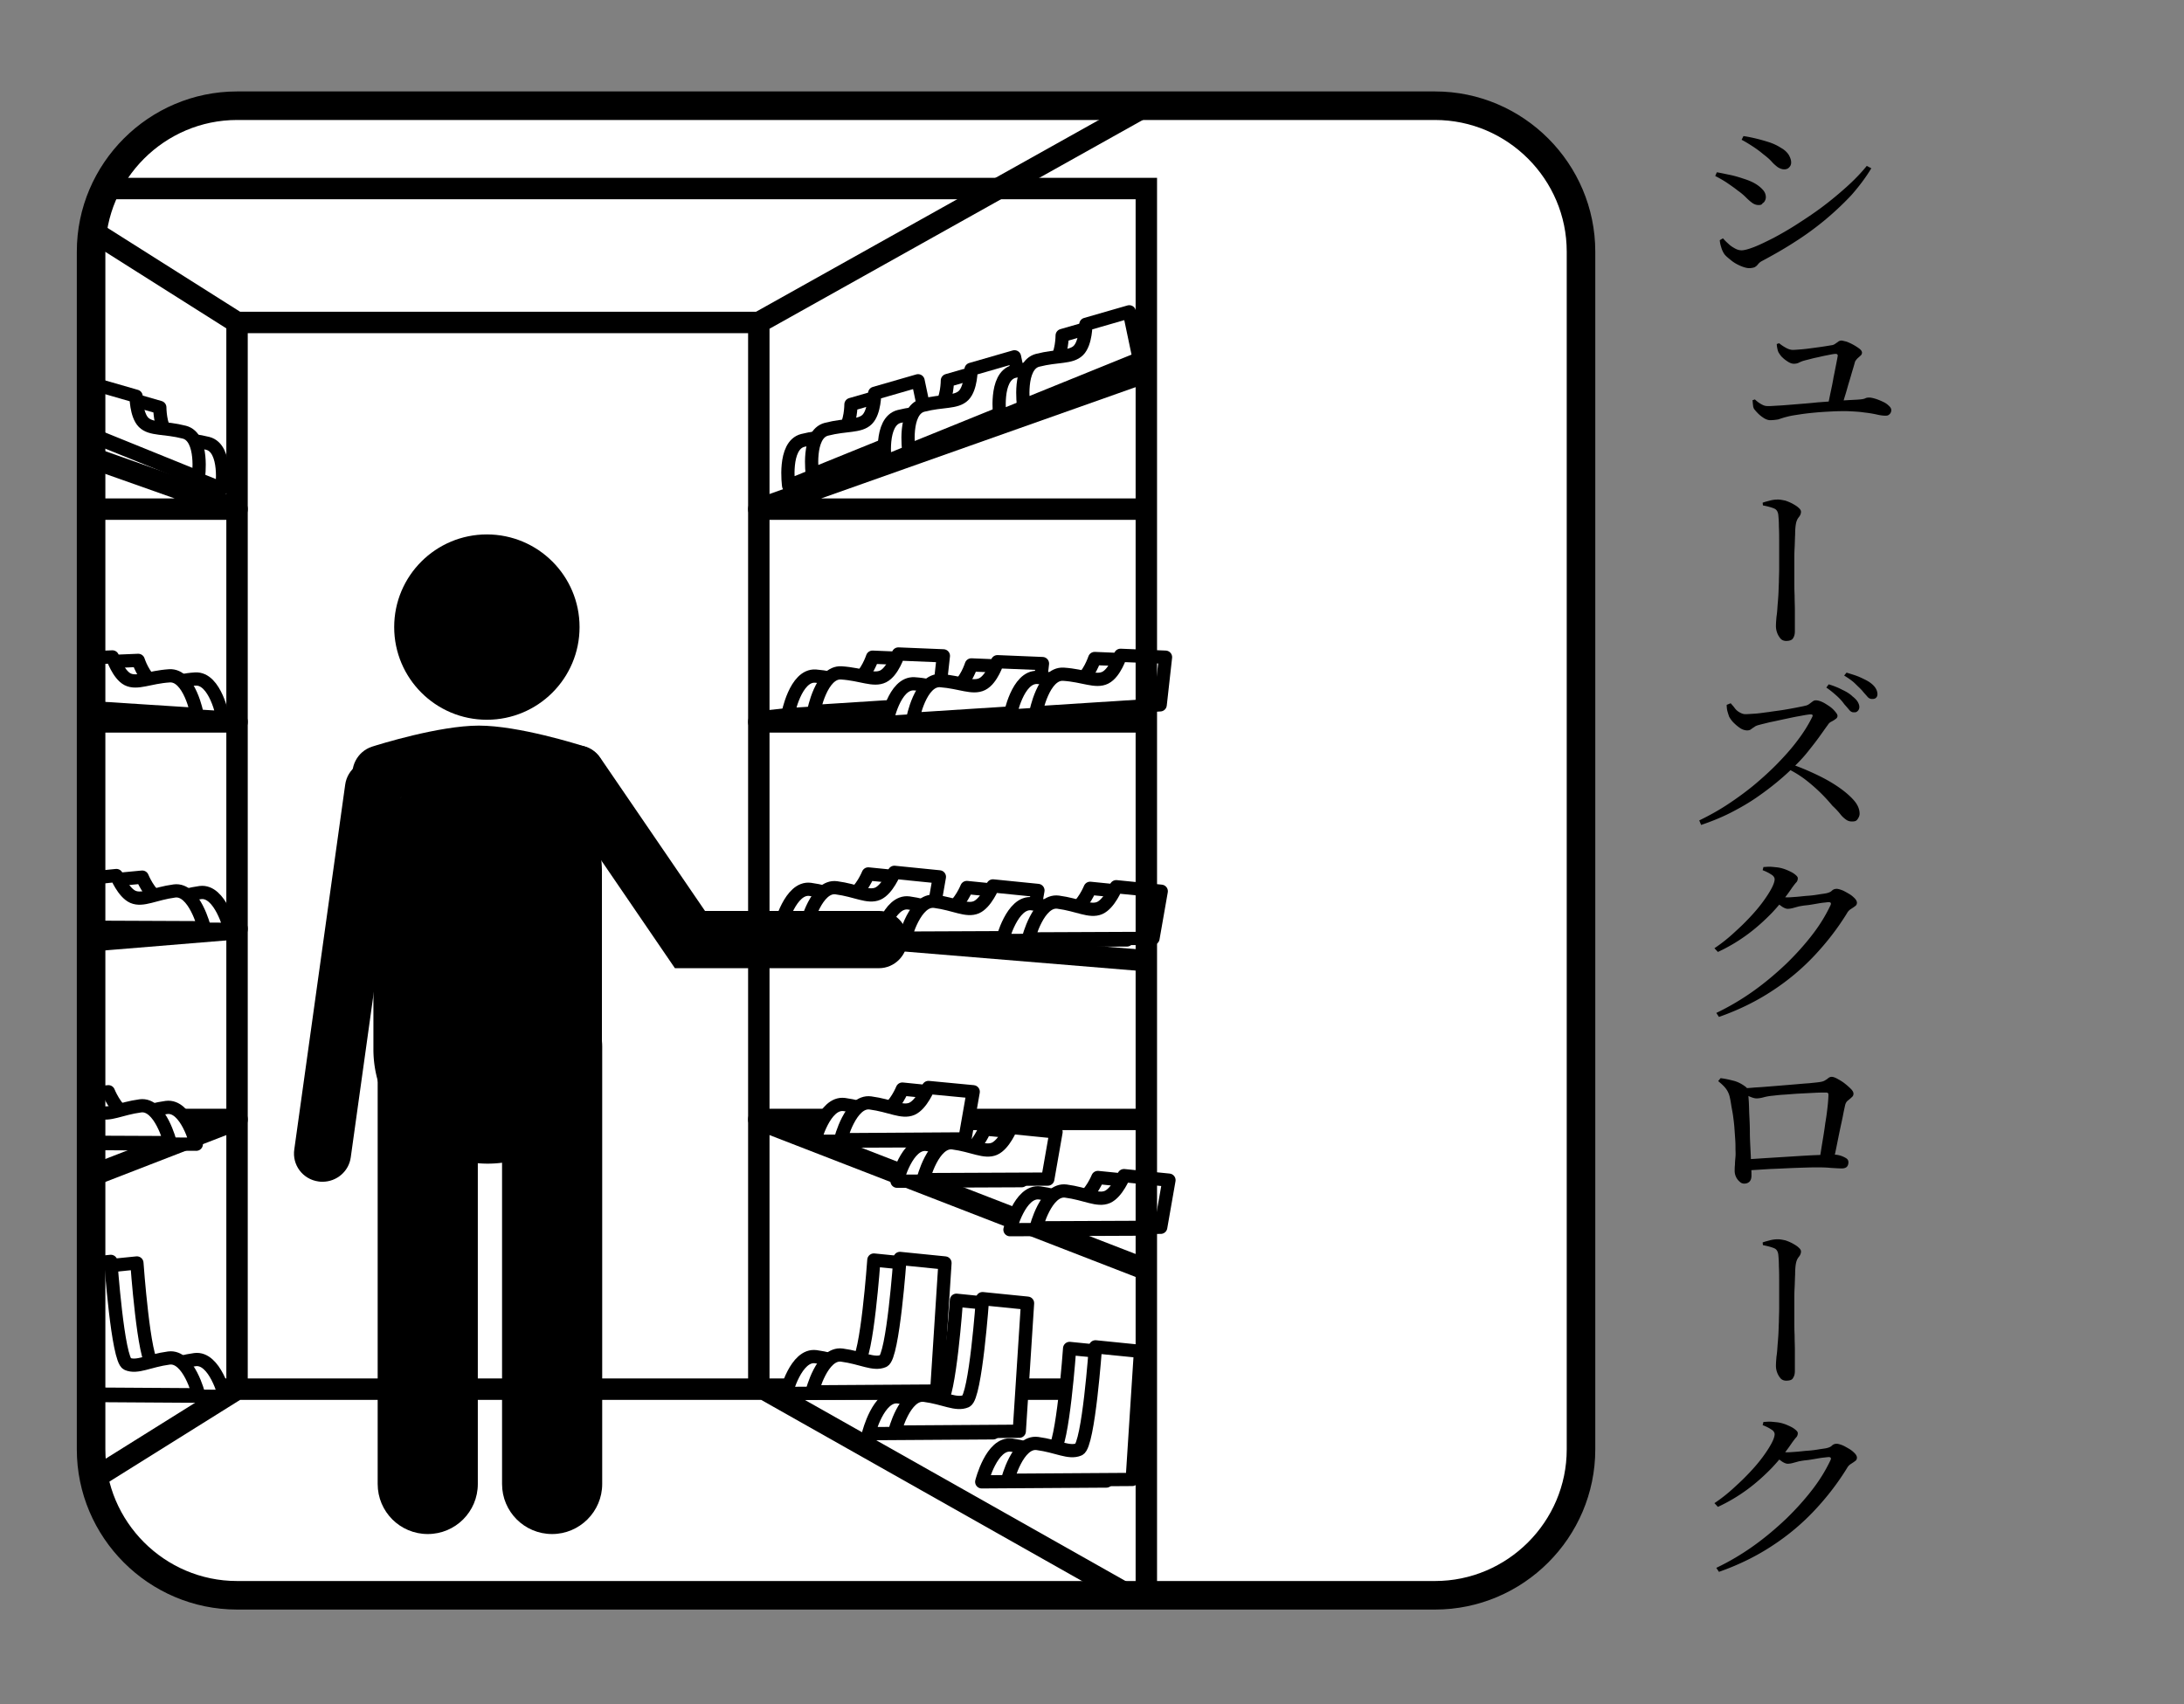 <?xml version="1.0"?>
<svg xmlns="http://www.w3.org/2000/svg" xmlns:xlink="http://www.w3.org/1999/xlink" xml:space="preserve" id="&#x30EC;&#x30A4;&#x30E4;&#x30FC;_1" x="0" y="0" version="1.1" viewBox="0 0 82 64">
  <rect x="0" y="0" width="82" height="64" fill="#808080" stroke="none"/>
  <style>.f_6_st2,.f_6_st3,.f_6_st4{fill:none;stroke:currentColor;stroke-width:.804;stroke-miterlimit:10}.f_6_st3,.f_6_st4{stroke-linejoin:round}.f_6_st4{fill:#fff;stroke-width:.497}.f_6_st5{fill:currentColor}</style>
  <path d="M59.36 54.43c0 3.02-2.47 5.48-5.48 5.48H8.9c-3.02 0-5.48-2.47-5.48-5.48V9.45c0-3.02 2.47-5.48 5.48-5.48h44.98c3.02 0 5.48 2.47 5.48 5.48z" style="fill:#fff"/>
  <defs>
    <path id="SVGID_1_" d="M59.36 54.43c0 3.02-2.47 5.48-5.48 5.48H8.9c-3.02 0-5.48-2.47-5.48-5.48V9.45c0-3.02 2.47-5.48 5.48-5.48h44.98c3.02 0 5.48 2.47 5.48 5.48z"/>
  </defs>
  <clipPath id="SVGID_00000010989339343863165940000015141967796269528967_">
    <use xlink:href="#SVGID_1_" style="overflow:visible"/>
  </clipPath>
  <g id="&#x30EC;&#x30A4;&#x30E4;&#x30FC;_2_00000170267836082287867250000014045704126697685159_" style="clip-path:url(#SVGID_00000010989339343863165940000015141967796269528967_)">
    <path d="m42.39 59.91-13.9-7.85V12.11l14.55-8.14M28.49 12.11H8.9L-5.11 3.25M8.9 12.11v40.06M-1.3 52.17h44.34M8.9 52.17l-14.01 8.76" class="f_6_st2"/>
    <path d="m43.04 13.97-14.55 5.15h14.55M43.04 25.52l-14.55 1.59h14.55M43.04 36.08l-14.55-1.2h14.55M43.04 47.68l-14.55-5.64h14.55M-5.66 13.97 8.9 19.12H-5.66M-5.66 25.52 8.9 27.11H-5.66M-5.66 36.08l14.56-1.2H-5.66M-5.66 47.68 8.9 42.04H-5.66" class="f_6_st3"/>
    <path d="M29.61 18.24s-.21-1.51.53-1.7 1.25-.09 1.53-.37.28-.98.28-.98l1.63-.47.37 1.76z" class="f_6_st4"/>
    <path d="M30.5 17.82s-.21-1.51.53-1.7 1.25-.09 1.53-.37.28-.98.28-.98l1.63-.47.37 1.76z" class="f_6_st4"/>
    <path d="M33.23 17.34s-.21-1.51.53-1.7 1.25-.09 1.53-.37.28-.98.28-.98l1.63-.47.37 1.76z" class="f_6_st4"/>
    <path d="M34.12 16.92s-.21-1.51.53-1.7 1.25-.09 1.53-.37.28-.98.28-.98l1.63-.47.37 1.76z" class="f_6_st4"/>
    <path d="M37.54 15.65s-.21-1.51.53-1.7 1.25-.09 1.53-.37.28-.98.28-.98l1.63-.47.37 1.76z" class="f_6_st4"/>
    <path d="M38.43 15.23s-.21-1.51.53-1.7 1.25-.09 1.53-.37.28-.98.28-.98l1.63-.47.37 1.76zM29.58 26.84s.28-1.5 1.04-1.45c.76.06 1.21.31 1.57.13.35-.18.57-.84.57-.84l1.69.07-.2 1.79z" class="f_6_st4"/>
    <path d="M30.55 26.72s.28-1.5 1.04-1.45 1.21.31 1.57.13.57-.84.57-.84l1.69.07-.2 1.79z" class="f_6_st4"/>
    <path d="M33.29 27.13s.28-1.5 1.04-1.45 1.21.31 1.57.13.57-.84.57-.84l1.69.07-.2 1.79z" class="f_6_st4"/>
    <path d="M34.27 27.01s.28-1.5 1.04-1.45c.76.06 1.21.31 1.57.13s.57-.84.57-.84l1.69.07-.2 1.79z" class="f_6_st4"/>
    <path d="M37.92 26.89s.28-1.5 1.04-1.45 1.21.31 1.57.13c.35-.18.57-.84.57-.84l1.69.07-.2 1.79z" class="f_6_st4"/>
    <path d="M38.89 26.77s.28-1.5 1.04-1.45 1.21.31 1.57.13.57-.84.57-.84l1.69.07-.2 1.79zM29.3 34.78s.37-1.48 1.12-1.38 1.19.38 1.56.22c.36-.16.62-.8.62-.8l1.69.17-.31 1.77z" class="f_6_st4"/>
    <path d="M30.28 34.72s.37-1.48 1.12-1.38 1.19.38 1.56.22c.36-.16.62-.8.62-.8l1.69.17-.31 1.77z" class="f_6_st4"/>
    <path d="M33 35.29s.37-1.48 1.12-1.38 1.19.38 1.56.22c.36-.16.62-.8.62-.8l1.69.17-.31 1.77z" class="f_6_st4"/>
    <path d="M33.98 35.23s.37-1.48 1.12-1.38 1.19.38 1.56.22c.36-.16.62-.8.62-.8l1.69.17-.31 1.77z" class="f_6_st4"/>
    <path d="M37.63 35.32s.37-1.48 1.12-1.38 1.19.38 1.56.22c.36-.16.62-.8.62-.8l1.69.17-.31 1.77z" class="f_6_st4"/>
    <path d="M38.61 35.26s.37-1.48 1.12-1.38 1.19.38 1.56.22c.36-.16.62-.8.62-.8l1.69.17-.31 1.77zM30.58 42.86s.37-1.48 1.12-1.38 1.19.38 1.56.22c.36-.16.62-.8.62-.8l1.69.17-.31 1.77z" class="f_6_st4"/>
    <path d="M31.56 42.8s.37-1.48 1.12-1.38 1.19.38 1.56.22c.36-.16.62-.8.62-.8l1.68.16-.31 1.77z" class="f_6_st4"/>
    <path d="M33.68 44.36s.37-1.48 1.12-1.38 1.19.38 1.56.22c.36-.16.62-.8.62-.8l1.69.17-.31 1.77z" class="f_6_st4"/>
    <path d="M34.66 44.3s.37-1.48 1.12-1.38 1.19.38 1.56.22c.36-.16.62-.8.62-.8l1.69.17-.31 1.77zM37.92 46.18s.37-1.48 1.12-1.38 1.19.38 1.56.22c.36-.16.62-.8.62-.8l1.69.17-.31 1.77z" class="f_6_st4"/>
    <path d="M38.9 46.11s.37-1.48 1.12-1.38 1.19.38 1.56.22c.36-.16.62-.8.62-.8l1.69.17-.31 1.77zM29.51 52.33s.37-1.48 1.12-1.38 1.19.38 1.56.22c.36-.16.62-3.85.62-3.85l1.69.17-.31 4.81z" class="f_6_st4"/>
    <path d="M30.49 52.27s.37-1.48 1.12-1.38 1.19.38 1.56.22c.36-.16.62-3.85.62-3.85l1.69.17-.31 4.81zM8.33 18.35s.21-1.51-.53-1.7-1.25-.09-1.53-.37C6 16 6 15.3 6 15.3l-1.63-.47L4 16.6z" class="f_6_st4"/>
    <path d="M7.45 17.93s.21-1.51-.53-1.7-1.25-.09-1.53-.37-.28-.98-.28-.98l-1.63-.47-.37 1.76zM8.37 26.95s-.28-1.5-1.04-1.45-1.21.31-1.57.13-.57-.83-.57-.83l-1.69.07.2 1.79z" class="f_6_st4"/>
    <path d="M7.4 26.83s-.28-1.5-1.04-1.45-1.21.31-1.57.13c-.35-.18-.57-.84-.57-.84l-1.69.07.2 1.79zM8.64 34.9s-.37-1.48-1.12-1.38-1.19.38-1.56.22c-.36-.16-.62-.8-.62-.8l-1.68.16.31 1.77z" class="f_6_st4"/>
    <path d="M7.67 34.84s-.37-1.48-1.12-1.38-1.19.38-1.56.22c-.36-.16-.62-.8-.62-.8l-1.69.17.31 1.77zM7.37 42.97S7 41.49 6.25 41.59s-1.19.38-1.56.22c-.36-.16-.62-.81-.62-.81l-1.69.17.31 1.77z" class="f_6_st4"/>
    <path d="M6.39 42.91s-.37-1.48-1.12-1.38-1.19.38-1.56.22c-.36-.16-.62-.8-.62-.8l-1.69.17.31 1.77zM8.44 52.44s-.37-1.48-1.12-1.38-1.19.38-1.56.22c-.36-.16-.62-3.85-.62-3.85l-1.69.17.31 4.81z" class="f_6_st4"/>
    <path d="M7.46 52.38S7.09 50.9 6.34 51s-1.19.38-1.56.22c-.36-.16-.62-3.85-.62-3.85l-1.69.17.31 4.81zM32.61 53.84s.37-1.48 1.12-1.38 1.19.38 1.56.22c.36-.16.62-3.85.62-3.85l1.69.17-.31 4.81z" class="f_6_st4"/>
    <path d="M33.59 53.78s.37-1.48 1.12-1.38 1.19.38 1.56.22c.36-.16.62-3.85.62-3.85l1.69.17-.31 4.81z" class="f_6_st4"/>
    <path d="M36.86 55.65s.37-1.48 1.12-1.38 1.19.38 1.56.22c.36-.16.62-3.85.62-3.85l1.69.17-.31 4.81z" class="f_6_st4"/>
    <path d="M37.83 55.59s.37-1.48 1.12-1.38 1.19.38 1.56.22c.36-.16.62-3.85.62-3.85l1.69.17-.31 4.81z" class="f_6_st4"/>
    <circle cx="18.28" cy="23.55" r="3.48" class="f_6_st5"/>
    <path d="M33 36.36h-7.66l-4.57-6.69c-.33-.49-.21-1.16.28-1.49.5-.34 1.16-.21 1.49.28l3.93 5.75H33c.59 0 1.07.48 1.07 1.07s-.48 1.08-1.07 1.08M12.11 44.38c-.05 0-.1 0-.15-.01-.59-.08-1-.62-.91-1.21l1.91-13.69c.08-.59.63-1 1.21-.91.59.08 1 .62.91 1.21l-1.91 13.69c-.07.53-.53.92-1.06.92" class="f_6_st5"/>
    <path d="M14.3 30.14c-.45 0-.88-.29-1.02-.75-.18-.56.13-1.17.69-1.35.25-.08 2.52-.79 4.01-.79s3.74.71 3.99.79c.56.18.87.79.69 1.35s-.78.87-1.35.69c-.59-.19-2.35-.69-3.33-.69s-2.76.5-3.36.69c-.1.04-.21.06-.32.06M20.73 57.61c-1.04 0-1.88-.84-1.88-1.88V39.3c0-1.04.84-1.88 1.88-1.88s1.88.84 1.88 1.88v16.43c0 1.04-.85 1.88-1.88 1.88M16.06 57.61c-1.04 0-1.88-.84-1.88-1.88V39.3c0-1.04.84-1.88 1.88-1.88s1.88.84 1.88 1.88v16.43c0 1.04-.84 1.88-1.88 1.88" class="f_6_st5"/>
    <path d="M18.31 43.7a4.29 4.29 0 0 1-4.29-4.29v-6.67c0-2.37 1.92-4.29 4.29-4.29s4.29 1.92 4.29 4.29v6.67a4.29 4.29 0 0 1-4.29 4.29" class="f_6_st5"/>
    <path d="M43.04 59.91V7.08H-5.11V.51h66.65v59.4h-18.5" class="f_6_st2"/>
  </g>
  <path d="M66.03 7.7c-.09 0-.17-.03-.24-.08s-.15-.12-.23-.2-.18-.17-.31-.26c-.15-.12-.3-.22-.43-.31q-.21-.135-.42-.24l.06-.14c.18.03.35.07.5.1s.32.08.5.14c.16.05.31.11.43.18s.22.15.3.24.11.18.11.28q0 .06-.03.12c-.03.06-.05.08-.09.1-.03.06-.08.07-.15.07m-.36 2.37c-.08 0-.19-.03-.31-.08s-.25-.12-.36-.21-.2-.16-.26-.24a.9.9 0 0 1-.12-.27 1 1 0 0 1-.05-.25l.12-.07q.09.105.21.21c.07.07.15.12.24.17s.17.07.25.07c.1 0 .25-.04.46-.12s.45-.2.73-.34c.28-.15.58-.32.89-.52s.63-.41.95-.65.62-.49.91-.75.54-.52.76-.79l.17.09c-.21.35-.46.68-.75 1.01a11 11 0 0 1-2.13 1.76c-.4.26-.81.49-1.22.71q-.09.045-.15.12c-.06.075-.09.09-.14.12-.07.02-.13.03-.2.03m1.32-3.71c-.08 0-.16-.03-.24-.08a1.5 1.5 0 0 1-.24-.22c-.08-.09-.19-.18-.32-.28-.13-.11-.27-.21-.41-.3s-.27-.17-.39-.23l.07-.14c.14.02.29.05.46.09s.34.09.53.15c.17.06.31.13.43.21a.8.8 0 0 1 .27.24c.06.1.1.2.1.3 0 .07-.02.13-.07.18-.05.06-.12.08-.19.08M66.47 15.78c-.07 0-.14-.02-.23-.07-.08-.05-.16-.11-.23-.18s-.12-.13-.15-.17a.3.3 0 0 1-.04-.14c-.01-.05-.01-.11-.02-.19l.09-.03q.105.105.24.18c.135.075.19.07.3.07.07 0 .19-.01.38-.02.18-.01.4-.03.65-.05s.51-.04.79-.07c.27-.02.54-.04.79-.06.26-.02.48-.03.67-.04.15-.01.26-.02.32-.05s.11-.03.15-.03c.07 0 .15.02.25.05.09.03.19.07.27.11.09.04.16.09.22.15.06.05.09.11.09.16q0 .09-.06.15c-.06.06-.1.06-.17.06s-.17-.01-.3-.04-.3-.06-.49-.08c-.19-.03-.41-.04-.66-.05-.15 0-.33 0-.52.01-.2.01-.4.02-.62.04s-.41.04-.6.07-.35.05-.49.09c-.13.03-.24.07-.33.1a2 2 0 0 1-.3.03m2.15-.54c.04-.14.07-.31.11-.5s.08-.37.11-.56c.04-.19.07-.35.1-.5s.05-.26.06-.32c0-.05-.03-.07-.08-.07q-.06 0-.21.03c-.15.03-.21.04-.34.07-.12.03-.24.05-.35.08s-.2.05-.27.07c-.08.02-.15.05-.21.08s-.12.04-.19.04c-.06 0-.13-.02-.21-.07s-.15-.1-.21-.16c-.07-.06-.11-.13-.15-.19-.03-.06-.04-.11-.05-.16s-.02-.11-.02-.16l.09-.03c.07.06.16.12.25.17s.18.08.26.08.19-.01.32-.02.28-.03.43-.05.3-.04.43-.06.24-.04.31-.05q.06-.015.12-.06c.04-.03.08-.05.11-.08.04-.02.07-.03.1-.03.05 0 .11.02.2.04a2 2 0 0 1 .49.27c.06.05.09.1.09.14q0 .075-.06.12c-.04.04-.08.07-.11.1s-.07.08-.09.12c-.02.07-.05.18-.09.31s-.08.28-.13.44-.09.32-.14.48-.09.3-.13.42zM67.06 24.07c-.08 0-.16-.03-.21-.09a.73.73 0 0 1-.17-.51c0-.08.01-.19.02-.31.02-.12.03-.26.04-.42.01-.11.02-.23.03-.39.01-.15.01-.31.02-.48 0-.17.01-.34.01-.5v-1.01c0-.21 0-.4-.01-.58 0-.18-.01-.32-.02-.42-.01-.13-.06-.22-.15-.26s-.23-.08-.43-.12l-.01-.1c.07-.03.16-.05.27-.08s.21-.04.31-.04c.08 0 .17.02.27.04.09.03.19.07.28.12s.17.1.22.15q.09.075.09.15c0 .07-.03.14-.08.2s-.09.14-.11.25-.03.24-.03.41c-.01.16-.01.33-.02.5s-.01.32-.01.46v.76c0 .18 0 .36.01.56 0 .19.01.38.01.56v.78c0 .11-.02.2-.07.27-.03.06-.12.1-.26.1M63.8 30.81c.35-.17.7-.36 1.05-.59s.68-.47 1.01-.74c.32-.27.62-.54.9-.83s.53-.57.75-.87c.22-.29.39-.57.53-.85.04-.08.01-.11-.09-.1-.12.01-.26.04-.43.07s-.35.07-.54.11-.36.08-.52.11c-.16.04-.29.07-.4.1-.08.02-.14.04-.19.08-.05.03-.09.06-.13.09s-.09.04-.15.04a.5.5 0 0 1-.26-.09c-.09-.06-.17-.13-.25-.21a1 1 0 0 1-.16-.22c-.02-.06-.04-.12-.06-.19s-.03-.16-.03-.25l.15-.06c.05.06.1.11.15.18s.11.12.18.16.14.07.22.07c.09 0 .21-.01.37-.02s.33-.04.51-.06c.18-.03.37-.05.55-.08s.35-.06.5-.09.26-.05.33-.07c.06-.01.11-.04.15-.07l.12-.09c.04-.03.08-.04.12-.04.06 0 .14.02.23.06s.18.1.27.16.16.13.22.2.09.12.09.16c0 .05-.02.09-.07.12-.05.04-.1.07-.16.1s-.1.07-.13.12c-.09.12-.2.28-.33.46s-.28.37-.44.57-.34.39-.54.58q-.255.255-.6.54c-.23.19-.48.38-.77.58s-.6.38-.95.56-.72.33-1.13.47zm5.73.04c-.08 0-.15-.02-.22-.07s-.14-.11-.21-.2-.17-.2-.3-.32a6.3 6.3 0 0 0-1.04-1c-.2-.15-.43-.29-.7-.42l.14-.16c.33.11.64.24.96.39s.59.3.84.47.45.34.6.51.22.34.22.51c0 .07-.03.14-.08.21s-.11.08-.21.08m.06-4.1c-.06 0-.11-.03-.16-.09s-.11-.13-.19-.22q-.105-.15-.27-.3c-.11-.1-.24-.21-.4-.32l.09-.12c.2.06.37.13.52.21.15.07.28.15.37.24.09.07.16.14.2.21s.06.13.06.19q0 .09-.06.15c-.06.06-.1.05-.16.05m.7-.5q-.105 0-.18-.09c-.075-.09-.12-.13-.19-.22-.07-.08-.16-.16-.26-.26s-.24-.2-.42-.31l.09-.11c.19.06.37.11.52.18s.28.13.37.2c.1.07.17.15.21.22s.06.14.06.21c0 .06-.02.11-.06.14-.03.03-.08.04-.14.04M64.37 35.61q.36-.24.69-.54c.33-.3.43-.4.62-.6s.36-.4.5-.59.25-.36.33-.51.12-.27.12-.35c0-.06-.04-.13-.13-.18-.09-.06-.19-.11-.32-.16l.03-.12c.07 0 .14-.01.22-.01s.16.01.26.02c.12.01.24.04.37.09.12.05.23.1.31.16s.13.11.13.16c0 .06-.02.12-.06.16s-.09.11-.15.19c-.22.33-.47.64-.75.94-.29.3-.6.58-.94.83s-.71.47-1.1.65zm.07 2.43c.48-.23.94-.5 1.39-.82s.86-.67 1.24-1.03c.38-.37.71-.74 1-1.12s.5-.74.66-1.08c.03-.07.01-.11-.07-.11-.04 0-.1.01-.2.02s-.2.03-.32.05-.23.04-.34.05-.2.03-.26.04l-.22.06c-.07.02-.14.03-.2.03s-.13-.03-.21-.08c-.08-.06-.17-.12-.27-.19l.12-.19c.08.01.15.02.21.02.06.01.11.01.15.01.08 0 .19-.01.33-.02s.28-.03.43-.04.29-.03.41-.05.21-.03.26-.04c.1-.02.18-.05.23-.1s.11-.07.18-.07c.05 0 .12.02.2.05s.16.08.25.13.16.11.22.17.09.12.09.17-.02.1-.07.13c-.05.04-.1.07-.16.11a.4.4 0 0 0-.14.15c-.35.57-.76 1.1-1.22 1.59s-.99.94-1.59 1.33c-.59.39-1.26.72-2 .98zM65.49 44.45c-.06 0-.12-.02-.17-.07a.534.534 0 0 1-.19-.43c0-.05 0-.12.01-.21 0-.09.01-.19.02-.3s0-.21 0-.3c0-.1 0-.21-.01-.35l-.03-.43c-.01-.15-.03-.3-.05-.45s-.05-.28-.07-.41-.04-.24-.06-.32c-.03-.12-.08-.22-.15-.31s-.16-.17-.28-.27l.09-.11c.18.02.34.06.5.1.15.04.31.12.46.24q.045.045.06.09c.015.045.01.07.02.12 0 .07.01.18.02.33s.01.33.02.52c.01.2.02.4.02.61s.01.41.02.61.02.36.02.5c0 .1 0 .19.01.27s.01.17.01.27q0 .135-.06.21-.075.09-.21.09m2.82-.89c.04-.19.07-.41.11-.65s.08-.48.11-.72a10 10 0 0 0 .09-.65c.02-.19.03-.34.03-.43 0-.06-.03-.08-.09-.08-.11 0-.26 0-.44.01l-.58.03c-.2.01-.39.03-.57.04s-.32.03-.42.04c-.12.01-.23.03-.34.06s-.2.04-.26.04c-.07 0-.17-.03-.28-.08s-.21-.1-.28-.15v-.15c.13 0 .29-.01.5-.03.21-.01.44-.03.69-.05l.73-.06c.24-.02.45-.04.62-.05.18-.02.3-.03.36-.04.09-.01.17-.03.22-.06s.1-.06.13-.09c.04-.03.08-.05.13-.05s.12.02.21.07.18.1.27.17.17.14.24.21.1.13.1.18c0 .06-.02.1-.07.14-.04.04-.09.08-.14.12s-.08.09-.1.16c-.02.09-.05.22-.08.38s-.07.33-.11.52-.08.39-.12.59-.08.4-.13.58zm-2.8-.02c.23-.01.5-.03.82-.05l.96-.06c.32-.02.62-.04.89-.05s.48-.02.64-.02a.9.9 0 0 1 .5.14c.06.04.08.09.08.15 0 .07-.02.13-.06.17s-.11.06-.19.06c-.1 0-.24-.01-.42-.02-.18-.02-.36-.02-.54-.02-.22 0-.47.01-.77.02s-.61.03-.94.04l-.96.06v-.42zM67.06 51.85c-.08 0-.16-.03-.21-.09a.73.73 0 0 1-.17-.51c0-.08.01-.19.02-.31.02-.12.03-.26.04-.42.01-.11.02-.23.03-.39.01-.15.01-.31.02-.48 0-.17.01-.34.01-.5v-1.01c0-.21 0-.4-.01-.58 0-.18-.01-.32-.02-.42-.01-.13-.06-.22-.15-.26s-.23-.08-.43-.12l-.01-.1c.07-.03.16-.05.27-.08s.21-.04.31-.04c.08 0 .17.02.27.04.09.03.19.07.28.12s.17.1.22.15q.09.075.09.15c0 .07-.03.14-.08.2s-.09.14-.11.25-.03.24-.03.41c-.01.16-.01.33-.02.5s-.01.32-.01.46v.76c0 .18 0 .36.01.56 0 .19.01.38.01.56v.78c0 .11-.02.2-.07.27-.03.07-.12.1-.26.1M64.37 56.45q.36-.24.69-.54c.33-.3.43-.4.62-.6s.36-.4.5-.59.25-.36.33-.51.12-.27.12-.35c0-.06-.04-.13-.13-.18-.09-.06-.19-.11-.32-.16l.03-.12c.07 0 .14-.01.22-.01s.16.01.26.02c.12.01.24.04.37.09.12.05.23.1.31.16s.13.11.13.16c0 .06-.02.12-.06.16s-.09.11-.15.19c-.22.33-.47.64-.75.94-.29.3-.6.58-.94.83s-.71.47-1.1.65zm.07 2.43c.48-.23.94-.5 1.39-.82s.86-.67 1.24-1.03c.38-.37.71-.74 1-1.12s.5-.74.66-1.08c.03-.07.01-.11-.07-.11-.04 0-.1.01-.2.02s-.2.03-.32.05-.23.04-.34.05-.2.03-.26.04l-.22.06c-.07.02-.14.03-.2.03s-.13-.03-.21-.08c-.08-.06-.17-.12-.27-.19l.12-.19c.08.01.15.02.21.02.06.01.11.01.15.01.08 0 .19-.01.33-.02s.28-.03.43-.04.29-.03.41-.05.21-.03.26-.04c.1-.02.18-.05.23-.1s.11-.07.18-.07c.05 0 .12.02.2.05s.16.08.25.13.16.11.22.17.09.12.09.17-.02.1-.07.13c-.05.04-.1.07-.16.11a.4.4 0 0 0-.14.15c-.35.57-.76 1.1-1.22 1.59s-.99.94-1.59 1.33c-.59.39-1.26.72-2 .98z" class="f_6_st5"/>
  <path d="M59.36 54.43c0 3.02-2.47 5.48-5.48 5.48H8.9c-3.02 0-5.48-2.47-5.48-5.48V9.45c0-3.02 2.47-5.48 5.48-5.48h44.98c3.02 0 5.48 2.47 5.48 5.48z" style="fill:none;stroke:currentColor;stroke-width:1.072"/>
</svg>

